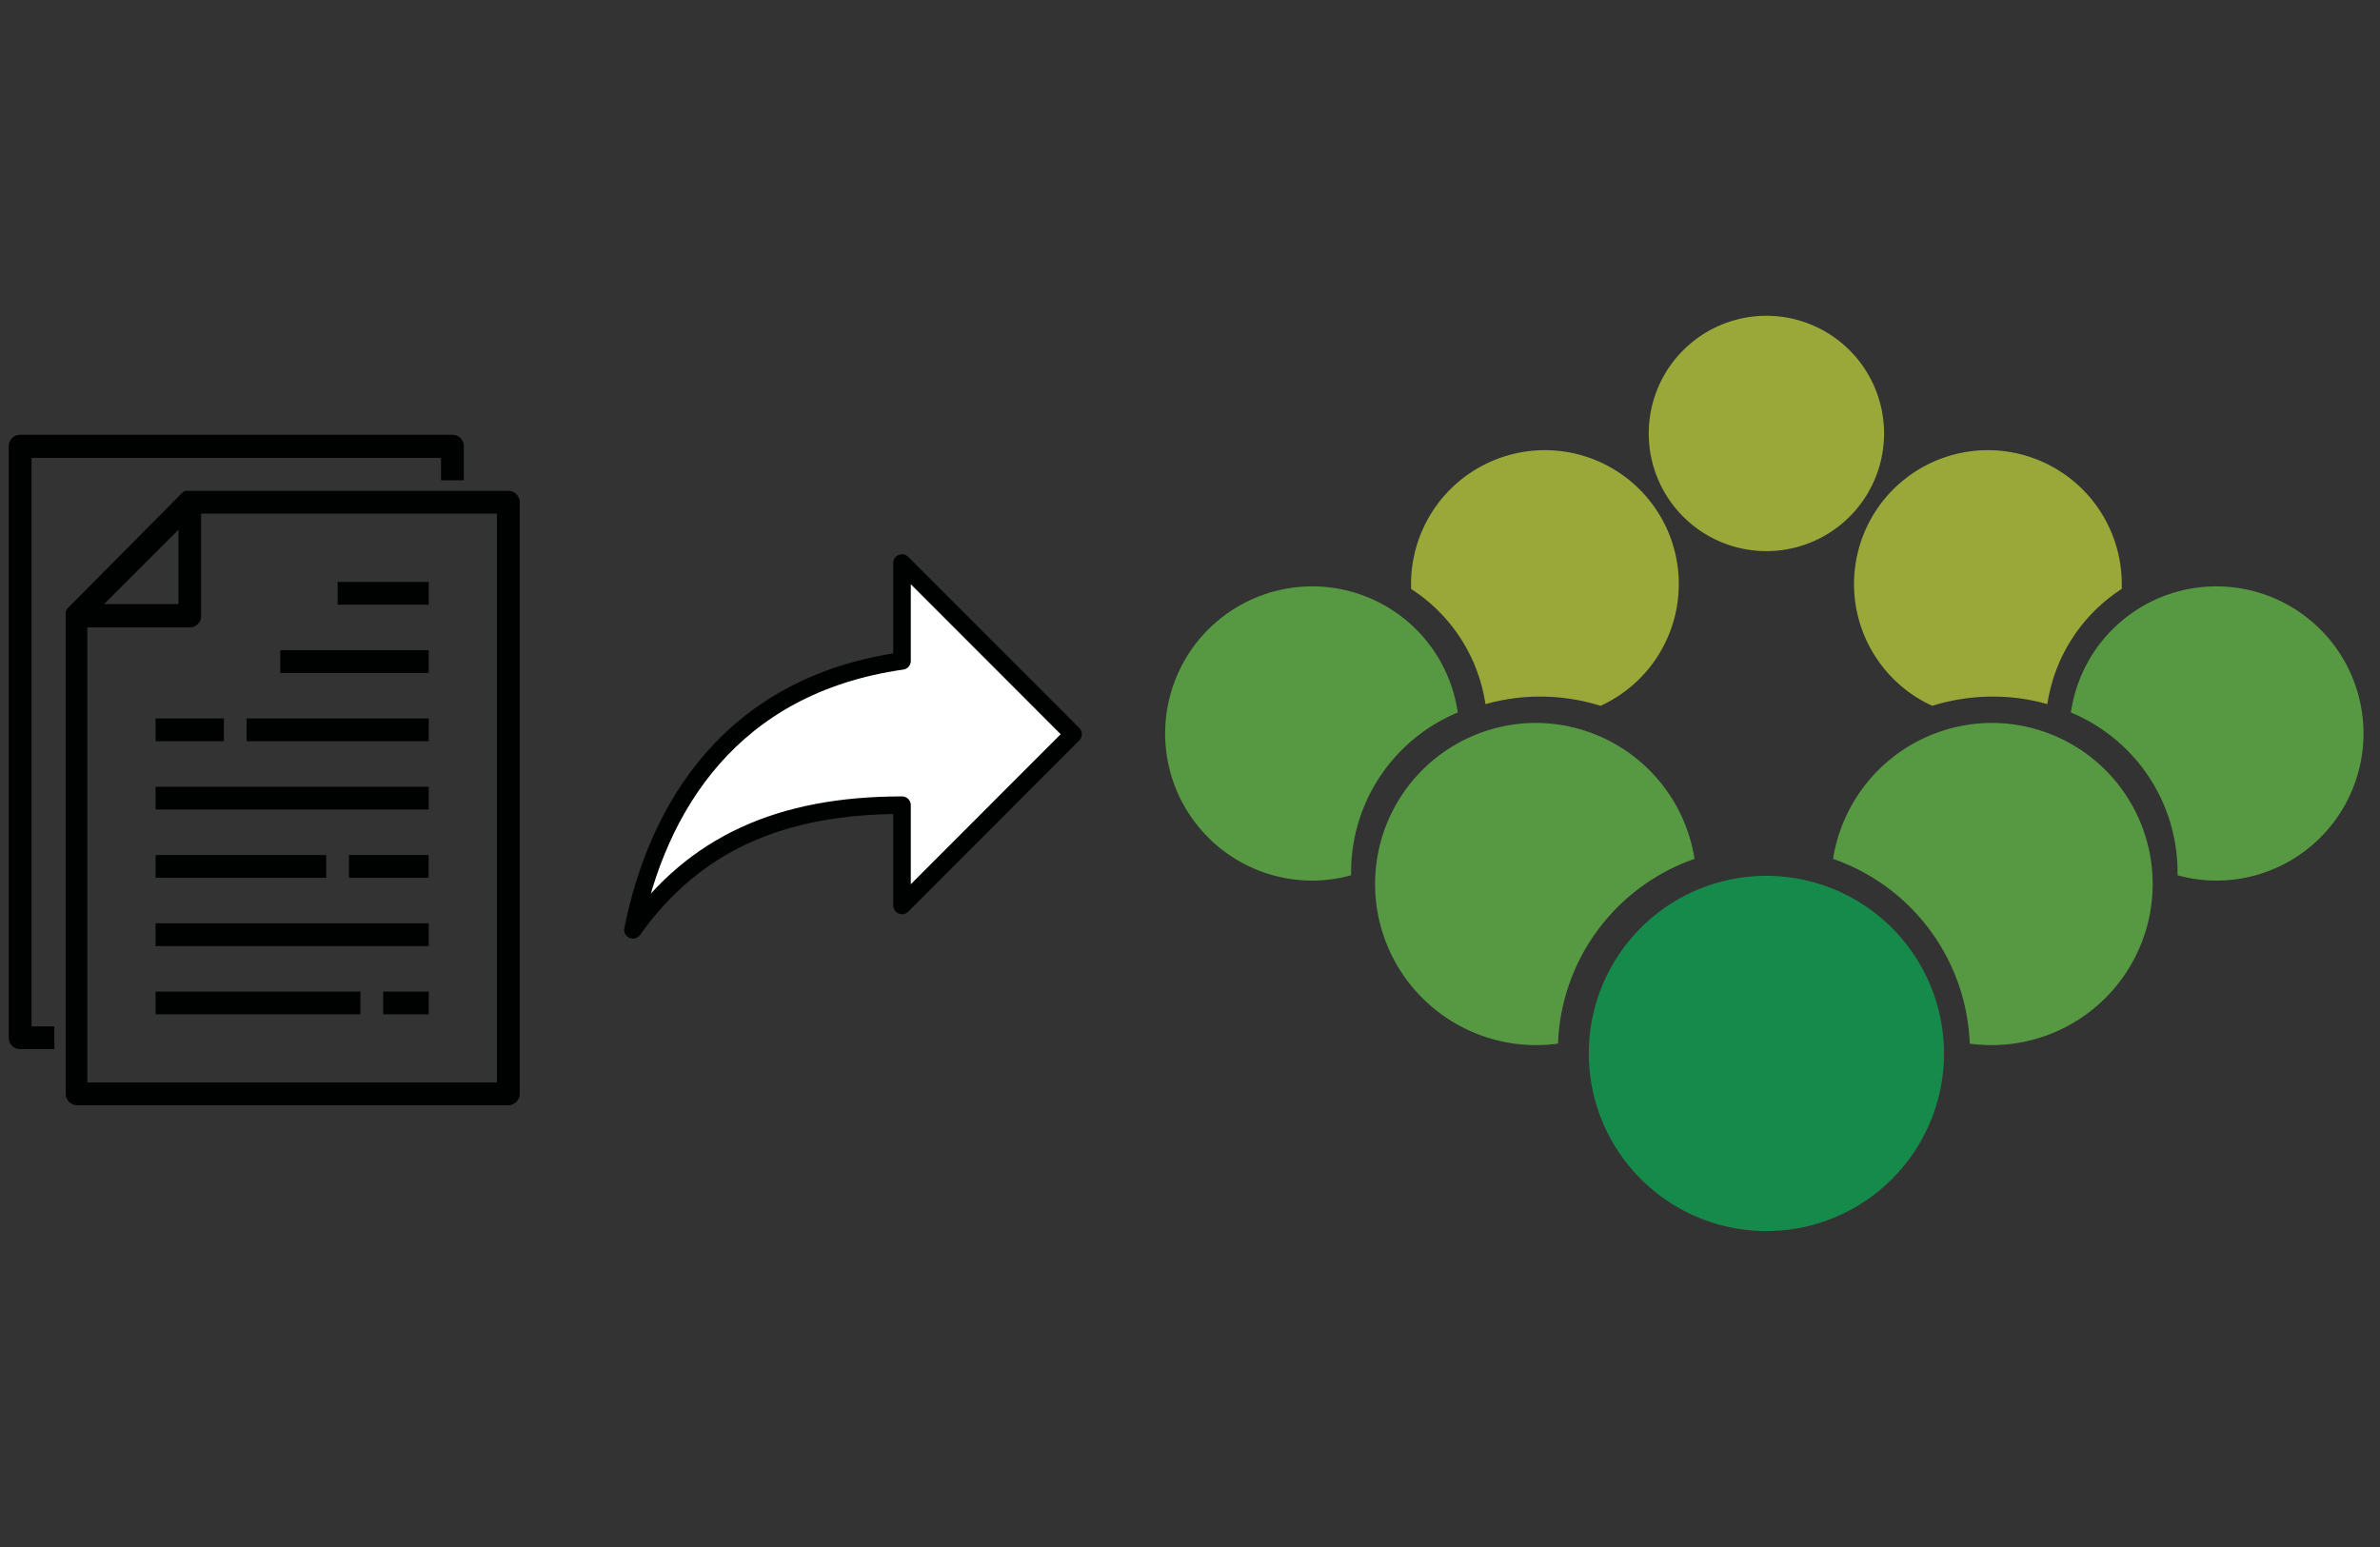 <svg id="レイヤー_1" data-name="レイヤー 1" xmlns="http://www.w3.org/2000/svg" viewBox="0 0 160 104"><rect x="0" y="0" width="160" height="104" fill="#333333" stroke="none"/><defs><style>.cls-1,.cls-4{fill:none}.cls-2{clip-path:url(#clip-path)}.cls-3{fill:#fff}.cls-4{stroke:#000101;stroke-linecap:round;stroke-linejoin:round;stroke-width:1.18px}.cls-5{fill:#000101}.cls-6{fill:#168a4a}.cls-7{fill:#9aa839}.cls-8{fill:#569942}</style><clipPath id="clip-path"><path class="cls-1" d="M0 19.57h160v64.86H0z"/></clipPath></defs><title>成約登録</title><g class="cls-2" id="成約登録"><g class="cls-2"><path class="cls-3" d="M60.64 44.43v-6.58l11.5 11.51-11.5 11.51v-6.74c-8.22 0-14 2.63-18.09 8.38 1.65-8.22 6.58-16.44 18.09-18.08"/><path class="cls-4" d="M60.64 44.43v-6.58l11.5 11.51-11.5 11.51v-6.74c-8.22 0-14 2.63-18.09 8.38 1.65-8.22 6.58-16.44 18.09-18.08z"/><path class="cls-5" d="M34.17 33H12.71a.71.71 0 0 0-.2 0h-.07a.69.69 0 0 0-.22.16l-7.65 7.71a.83.83 0 0 0-.15.23v.07a1.18 1.18 0 0 0 0 .2.43.43 0 0 0 0 .05v32.12a.77.77 0 0 0 .77.76h28.98a.77.77 0 0 0 .77-.76V33.77a.77.77 0 0 0-.77-.77M12 35.61v5H7zm21.41 37.16H5.87V42.18h6.89a.76.76 0 0 0 .76-.76v-6.89h19.89z"/><path class="cls-5" d="M3.65 69v1.53H1.36a.76.76 0 0 1-.77-.76V30a.76.76 0 0 1 .77-.77h29.06a.76.76 0 0 1 .76.77v2.29h-1.53v-1.51H2.12V69z"/><path class="cls-5" d="M18.84 43.71h9.98v1.53h-9.98zM22.7 39.12h6.12v1.53H22.7zM16.58 48.3h12.24v1.53H16.58zM10.46 48.3h4.59v1.53h-4.59zM10.46 52.89h18.36v1.53H10.46zM10.46 62.07h18.36v1.53H10.46zM10.46 57.48h11.47v1.53H10.46zM23.46 57.48h5.35v1.53h-5.35zM25.76 66.66h3.06v1.53h-3.06zM10.46 66.66h13.77v1.53H10.46z"/><path class="cls-6" d="M130.69 70.82a11.94 11.94 0 1 1-11.94-11.94 11.95 11.95 0 0 1 11.94 11.94"/><path class="cls-7" d="M126.66 29.14a7.91 7.91 0 1 1-7.91-7.91 7.91 7.91 0 0 1 7.91 7.91"/><path class="cls-8" d="M149 39.42a9.88 9.88 0 0 0-9.78 8.48 11.63 11.63 0 0 1 7.17 10.74v.2a9.73 9.73 0 0 0 2.61.36 9.89 9.89 0 0 0 0-19.78"/><path class="cls-8" d="M133.93 48.6a10.84 10.84 0 0 0-10.7 9.14 13.69 13.69 0 0 1 9.19 12.42 10.83 10.83 0 1 0 1.51-21.56M88.2 39.42A9.88 9.88 0 0 1 98 47.9a11.63 11.63 0 0 0-7.17 10.74v.2a9.79 9.79 0 0 1-2.61.36 9.89 9.89 0 1 1 0-19.78"/><path class="cls-8" d="M103.22 48.6a10.83 10.83 0 0 1 10.7 9.14 13.68 13.68 0 0 0-9.18 12.42 10.83 10.83 0 1 1-1.52-21.56"/><path class="cls-7" d="M137.64 47.32a11.2 11.2 0 0 1 5-7.73v-.36a9 9 0 1 0-12.74 8.22 13.69 13.69 0 0 1 4.07-.62 13.28 13.28 0 0 1 3.64.5M99.86 47.32a11.18 11.18 0 0 0-5-7.73v-.36a9 9 0 1 1 12.74 8.22 13.57 13.57 0 0 0-4.06-.62 13.28 13.28 0 0 0-3.64.5"/></g></g></svg>